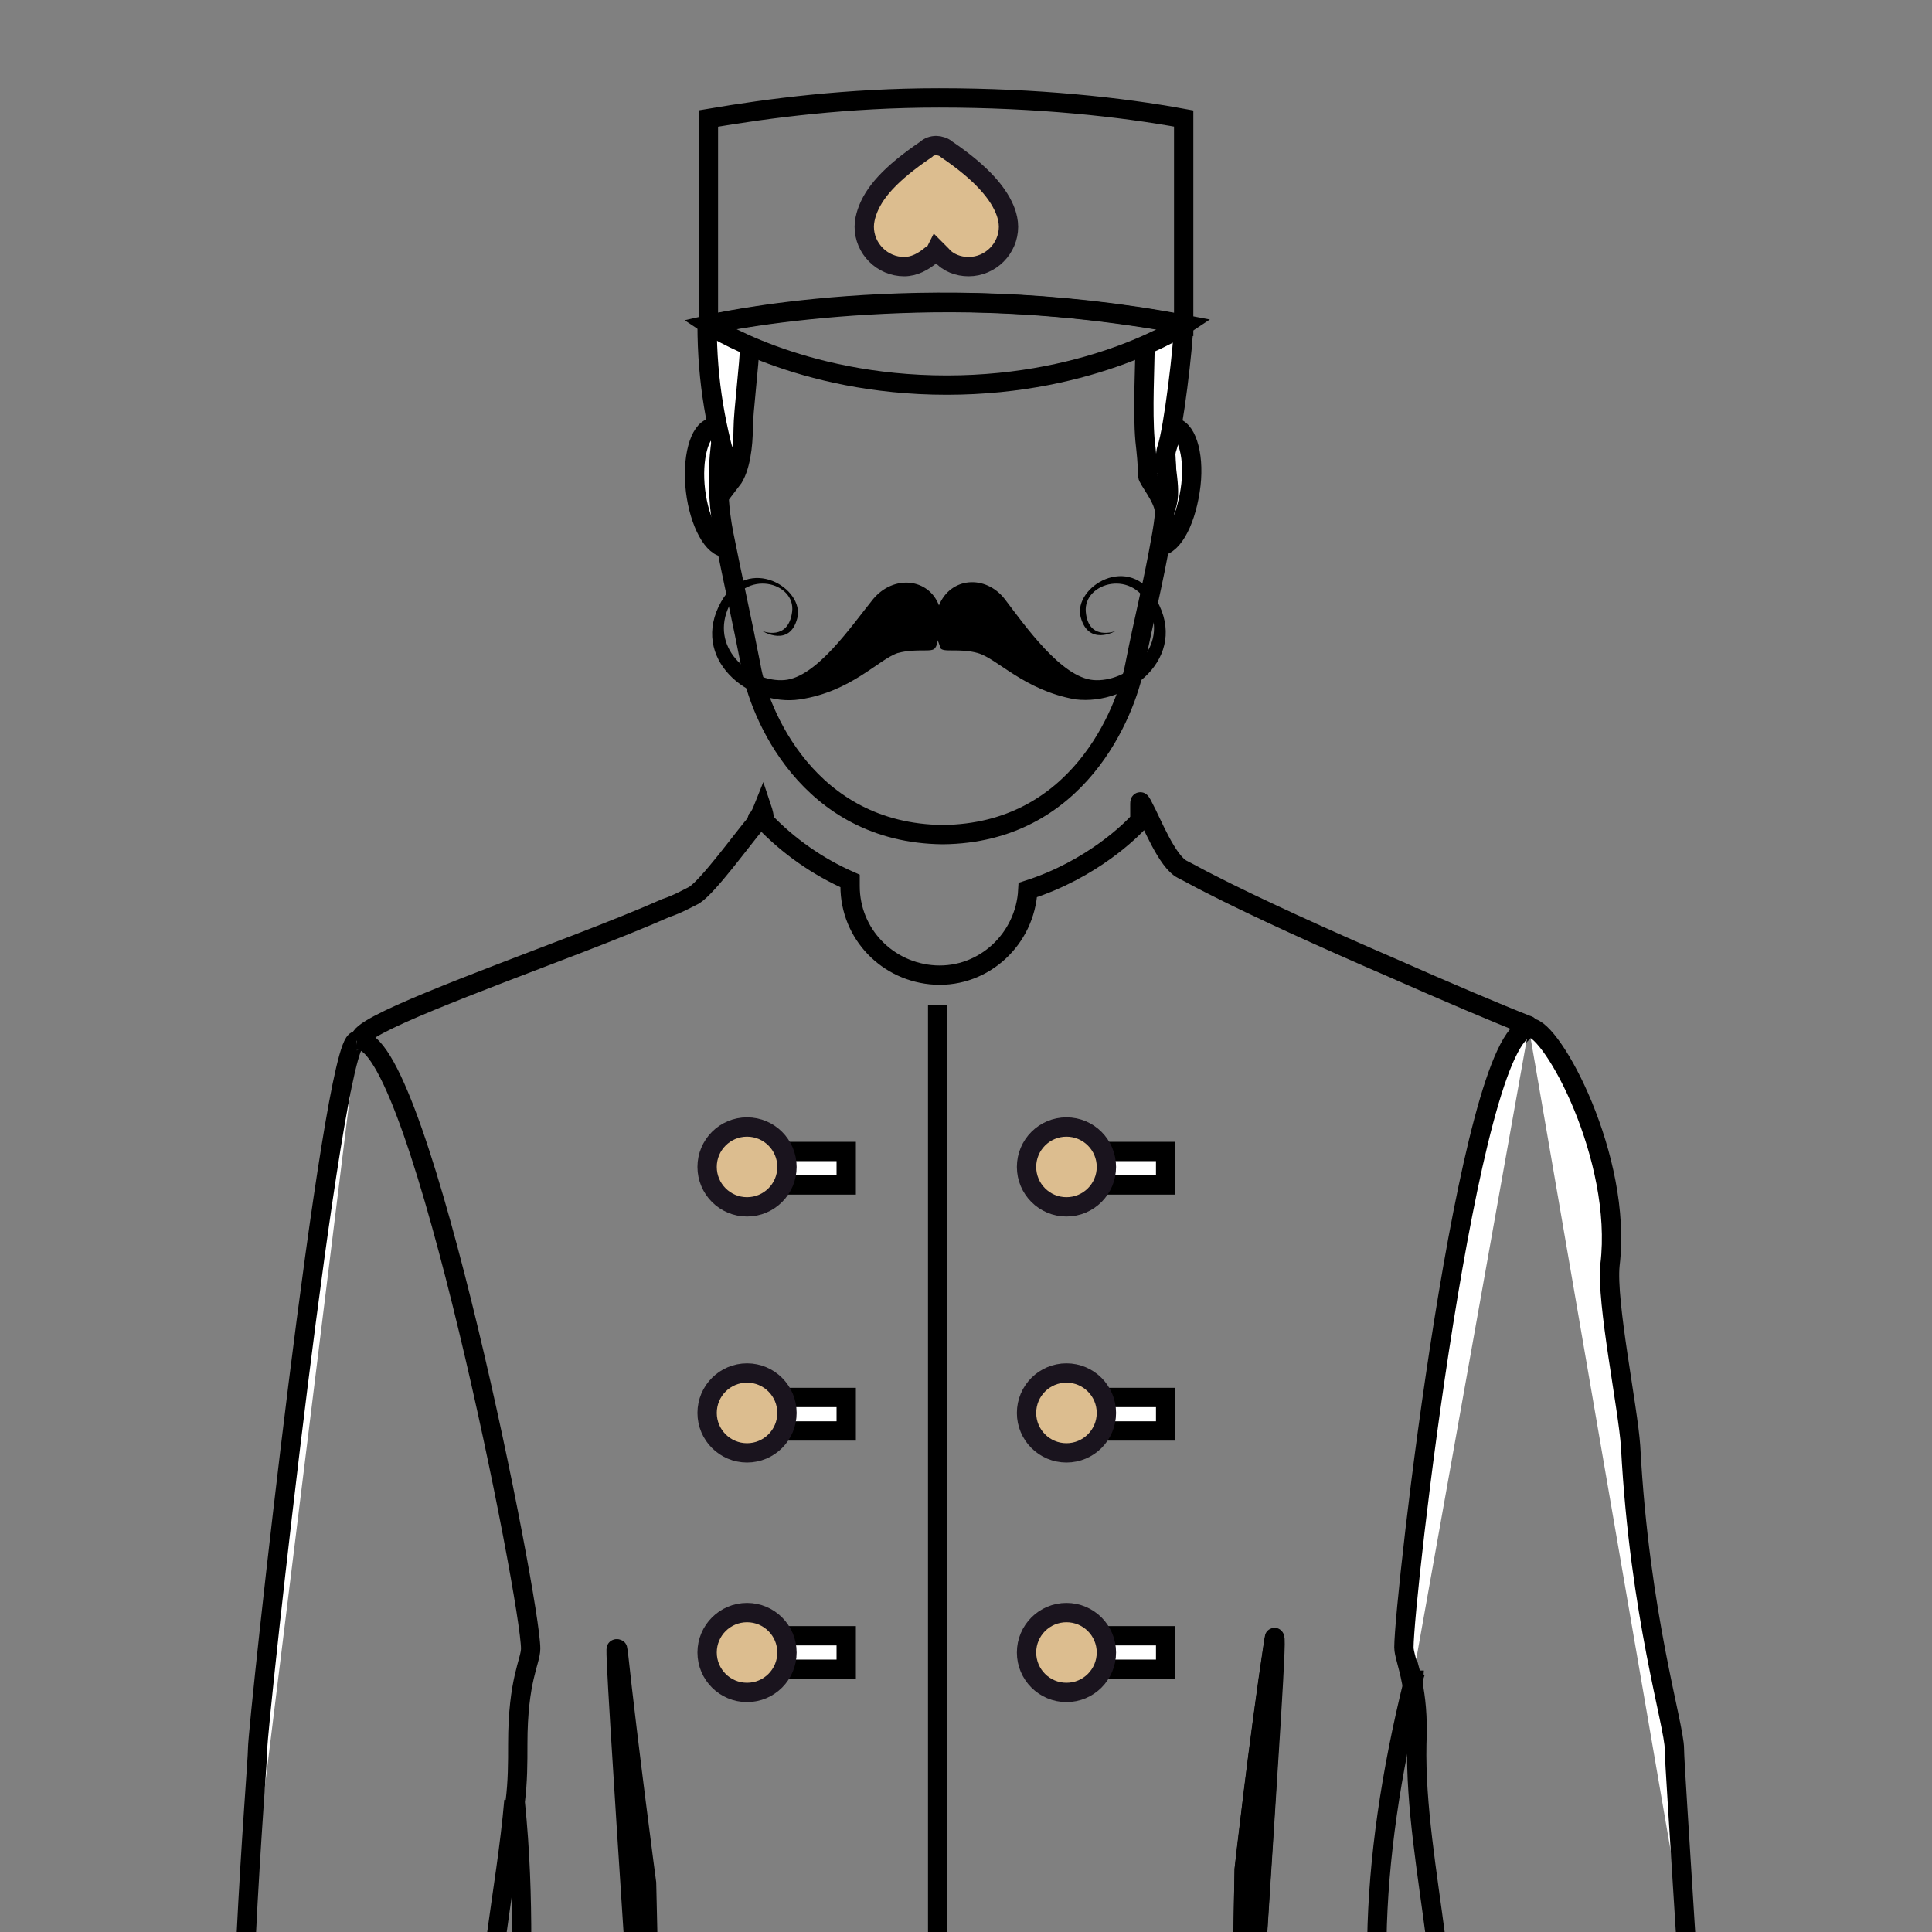 <?xml version="1.0" encoding="utf-8"?>
<!-- Generator: Adobe Illustrator 27.9.0, SVG Export Plug-In . SVG Version: 6.00 Build 0)  -->
<svg version="1.1" id="Livello_1" xmlns="http://www.w3.org/2000/svg" xmlns:xlink="http://www.w3.org/1999/xlink" x="0px" y="0px"
	 viewBox="0 0 150 150" style="enable-background:new 0 0 150 150;" xml:space="preserve">
<rect x="0" y="0" width="150" height="150" fill="#808080" stroke="none"/>
<style type="text/css">
	.st0{fill:none;}
	.st1{fill:none;stroke:#000000;stroke-width:1.5;stroke-miterlimit:10;}
	.st2{fill:#FFFFFF;stroke:#000000;stroke-width:1.5;stroke-miterlimit:10;}
	.st3{fill:#FFFFFF;stroke:#000000;stroke-width:1.5;stroke-miterlimit:10;}
	.st4{fill:#FFFFFF;stroke:#000000;stroke-width:1.5;stroke-miterlimit:10;}
	.st5{fill:#DCBD8F;stroke:#1A141E;stroke-width:1.5;stroke-miterlimit:10;}
</style>
<g>
	<path class="st0" d="M39.8,139.8c-0.3,3.5-0.9,7.1-1.4,10.8h1.9C40.4,147.2,40.2,143.7,39.8,139.8z"/>
	<path class="st0" d="M110,135.3c0-2.1-0.1-3.6-0.3-4.7c-1.7,6.9-2.7,13.6-2.8,19.9h4.7C110.8,145.3,109.9,140.1,110,135.3z"/>
	<path class="st1" d="M96.5,150.6l0.1-5.5c0,0,1.1-9.8,2.3-17.7c0.3-2.3-0.5,10.5-1.3,23.1 M72.8,150.6V78V150.6 M49.3,150.6
		c-0.8-12.3-1.6-24.6-1.3-22.3c0.8,7.4,2.2,17.9,2.2,17.9l0.1,4.4 M106.9,150.6c0.1-6.3,1.1-13,2.8-19.9c-0.3-1.4-0.6-2.1-0.6-2.7
		c0-3.7,5-47.6,9.7-48.1l0,0c-0.1-0.2-0.1-0.3-0.2-0.3c-2.3-0.9-6.3-2.6-10.6-4.5c-5.1-2.2-10.6-4.7-14.1-6.5
		c-0.8-0.4-1.5-0.8-2.1-1.1c-1.2-0.6-2.4-3.7-3-4.8c-0.2-0.4-0.3-0.6-0.3-0.3c0,0.1,0,0.1,0,0.2c0,0.4,0,0.7,0,1.1
		c-0.6,0.7-3.7,3.8-8.7,5.4c-0.2,3.8-3.4,6.8-7.2,6.6c-3.7-0.2-6.6-3.2-6.6-6.9c0-0.1,0-0.3,0-0.4c-2.5-1.1-4.8-2.7-6.7-4.7
		c0.1-0.2-0.1-0.8-0.1-0.8c0,0-0.2,0.5-0.4,0.7l-0.1,0.3c-1.1,1.3-3.7,4.9-4.8,5.6c-0.6,0.3-1.3,0.7-2.2,1c-1.8,0.8-4.3,1.8-6.9,2.8
		c-7.8,3-17.1,6.4-16.8,7.4c0,0,0,0.1,0,0.1l0,0c4.7,0.5,13.2,43.5,13.2,47.2c0,1-1,2.4-1,7.4c0,1.5,0,2.9-0.2,4.5
		c0.4,3.9,0.5,7.4,0.5,10.8"/>
	<path class="st2" d="M38.5,150.6c0.5-3.7,1.1-7.3,1.4-10.8v0c0,0,0,0,0,0"/>
	<path class="st2" d="M27.7,80.8C27.7,80.8,27.7,80.8,27.7,80.8c-1.9,0-7.7,53.1-7.7,55c0,0.8-0.5,6.7-0.9,14.8"/>
	<path class="st2" d="M98.9,127.5c-1.2,7.9-2.3,17.7-2.3,17.7l-0.1,5.5h1.1C98.4,138,99.3,125.1,98.9,127.5z"/>
	<path class="st2" d="M50.1,146.2c0,0-1.3-10.5-2.2-17.9c-0.3-2.3,0.5,10,1.3,22.3h1L50.1,146.2z"/>
	<path class="st2" d="M130.9,150.6c-0.5-8.1-0.9-14-0.9-14.8c0-1.9-2.7-10.3-3.4-23.5c-0.2-3-1.9-11.2-1.6-14.1
		c1-8.3-4.5-18.4-6.2-18.4c0,0-0.1,0-0.1,0"/>
	<path class="st2" d="M109.9,129.8c-0.1,0.3-0.2,0.6-0.2,0.9c0,0,0,0,0,0c0.2,1.1,0.4,2.5,0.3,4.7c-0.1,4.8,0.8,9.9,1.5,15.3"/>
	<path class="st2" d="M118.7,79.8c-4.7,0.5-9.7,44.4-9.7,48.1c0,0.5,0.3,1.2,0.6,2.7c0,0,0,0,0,0c0.1-0.3,0.2-0.6,0.2-0.9"/>
</g>
<g>
	<path class="st3" d="M56.4,42.5c-1,0.1-2.1-1.9-2.4-4.4s0.3-4.7,1.3-4.9"/>
	<path class="st4" d="M91.2,33.2c1,0.2,1.6,2.4,1.2,4.9c-0.4,2.6-1.5,4.5-2.6,4.3"/>
	<path class="st1" d="M90.4,34.2c0,0,0.5,3.3-0.2,7.3s-1.4,6.6-2.1,10.2c-0.7,3.6-4.4,13-14.9,13.1h0c-10.5-0.1-14.3-9.5-14.9-13.1
		c-0.7-3.6-1.3-6.2-2.1-10.2S56,34.2,56,34.2"/>
	<path class="st2" d="M76,8.2"/>
	<path class="st2" d="M88.9,26.7c0,1.7-0.2,5.2,0,7.5c0.1,0.9,0.2,1.8,0.2,2.7c0,0.3,1.2,1.7,1.3,2.7c0.8-1.3-0.2-3.7,0.2-4.8
		c0.5-1.4,1.3-8.1,1.3-9.7"/>
	<path class="st2" d="M54.9,25.2c0,4.5,0.7,8.2,1.9,12.1c0.7-0.9,0.9-2.8,0.9-4c0-1.3,0.5-5.2,0.5-6.4"/>
	<path class="st1" d="M91.9,25.2c-4.9-0.9-11.6-1.8-19.5-1.7c-6.9,0.1-12.9,0.8-17.4,1.7c0-5.3,0-10.7,0-16
		c4.7-0.8,10.8-1.6,17.9-1.6c7.6,0,14.1,0.7,19,1.6C91.9,14.5,91.9,19.8,91.9,25.2z"/>
	<path class="st1" d="M55,25.2c0,0,16.5-3.9,37,0c0,0-7,4.7-18.5,4.7S55,25.2,55,25.2z"/>
	<path class="st5" d="M72.7,19.4c-0.1,0.2-0.2,0.3-0.4,0.4c-0.6,0.5-1.3,0.9-2.1,0.9c-1.7,0-3.1-1.4-3.1-3.1c0-0.4,0.1-0.8,0.2-1.1
		c0.5-1.5,1.8-3,4.6-4.9c0.2-0.2,0.5-0.3,0.8-0.3h0h0c0.2,0,0.6,0.1,0.8,0.3c2.8,1.9,4.1,3.5,4.6,4.9c0.1,0.3,0.2,0.7,0.2,1.1
		c0,1.7-1.4,3.1-3.1,3.1c-0.8,0-1.6-0.3-2.1-0.9C72.9,19.6,72.8,19.5,72.7,19.4z"/>
	<path id="_x32_0_00000042730432456097294820000015341954615199954826_" d="M89.8,46.6c-2.1-3.8-6.5-1-5.9,1.3
		c0.6,2.3,2.7,1.1,2.7,1.1s-2.1,0.8-2.3-1.5c-0.2-2.3,3.8-3.4,5-0.2c1.3,3.2-1.9,5.7-4.4,5.5c-2.5-0.2-5.3-4.2-6.9-6.3
		c-1.5-1.9-4.2-1.7-5.1,0.5c-0.8-2.1-3.5-2.4-5.1-0.5c-1.7,2.1-4.4,6.1-6.9,6.3c-2.5,0.2-5.7-2.3-4.4-5.5s5.3-2.1,5,0.2
		s-2.3,1.5-2.3,1.5s2.1,1.3,2.7-1c0.6-2.3-3.8-5-5.9-1.3c-2.5,4.4,2.1,8.2,6.1,7.6c4-0.6,6.1-3.1,7.6-3.6c1.5-0.4,2.7,0,2.9-0.4
		c0.1-0.1,0.2-0.4,0.2-0.6c0.1,0.3,0.2,0.5,0.2,0.6c0.2,0.4,1.5,0,2.9,0.4c1.5,0.4,3.6,2.9,7.6,3.6C87.7,54.8,92.3,51,89.8,46.6z"/>
</g>
<rect x="59.8" y="108.5" class="st2" width="5.9" height="2.6"/>
<circle class="st5" cx="58" cy="109.7" r="3.1"/>
<rect x="59.8" y="127" class="st2" width="5.9" height="2.6"/>
<circle class="st5" cx="58" cy="128.3" r="3.1"/>
<rect x="59.8" y="89.4" class="st2" width="5.9" height="2.6"/>
<circle class="st5" cx="58" cy="90.6" r="3.1"/>
<rect x="84.6" y="108.5" class="st2" width="5.9" height="2.6"/>
<circle class="st5" cx="82.8" cy="109.7" r="3.1"/>
<rect x="84.6" y="127" class="st2" width="5.9" height="2.6"/>
<circle class="st5" cx="82.8" cy="128.3" r="3.1"/>
<rect x="84.6" y="89.4" class="st2" width="5.9" height="2.6"/>
<circle class="st5" cx="82.8" cy="90.6" r="3.1"/>
</svg>
